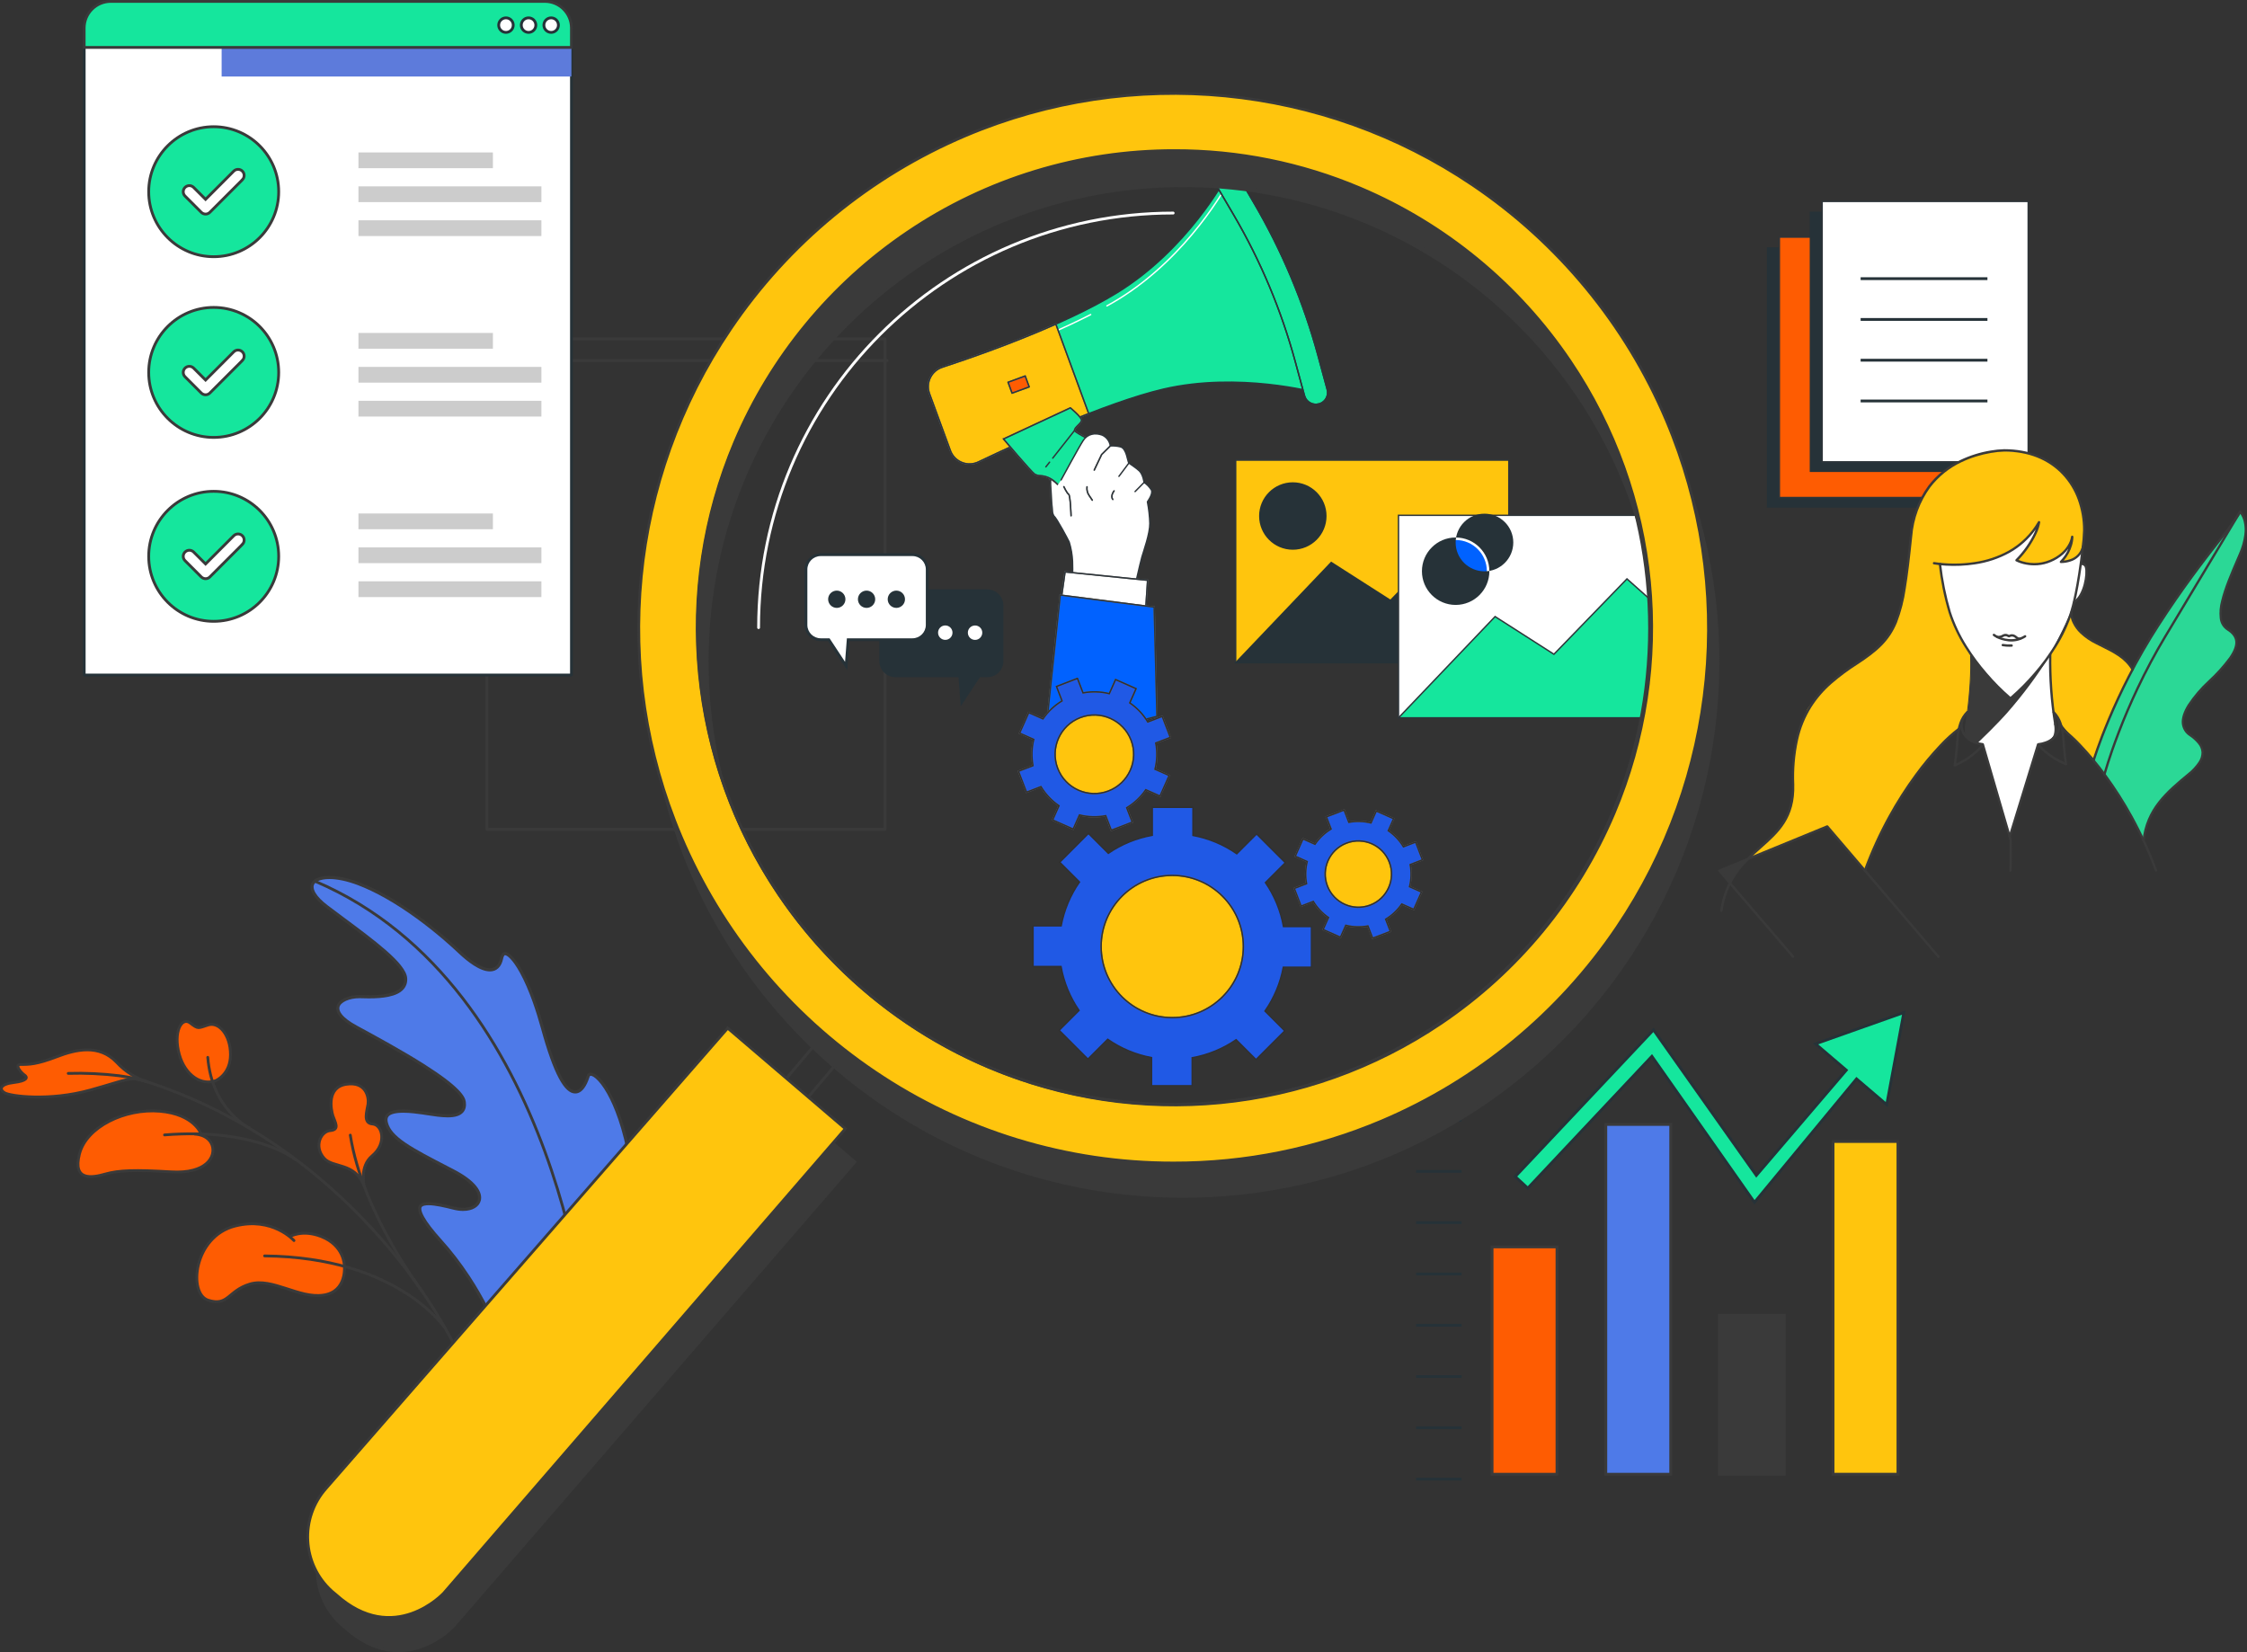 <?xml version="1.0" encoding="UTF-8"?>
<svg id="Calque_2" data-name="Calque 2" xmlns="http://www.w3.org/2000/svg" xmlns:xlink="http://www.w3.org/1999/xlink" viewBox="0 0 800.41 588.53">
  <rect x="0" y="0" width="800.41" height="588.53" fill="#333333" stroke="none"/>
  <defs>
    <style>
      .cls-1, .cls-2, .cls-3, .cls-4, .cls-5, .cls-6, .cls-7, .cls-8, .cls-9, .cls-10 {
        fill: none;
      }

      .cls-11, .cls-12, .cls-13, .cls-14, .cls-15, .cls-16 {
        fill: #15e69d;
      }

      .cls-17 {
        fill: #0162ff;
      }

      .cls-17, .cls-13, .cls-2, .cls-18, .cls-19, .cls-5, .cls-7, .cls-20, .cls-21, .cls-22, .cls-23, .cls-14, .cls-16 {
        stroke-width: .5px;
      }

      .cls-17, .cls-13, .cls-18, .cls-19, .cls-5, .cls-20, .cls-21, .cls-22, .cls-23, .cls-14, .cls-16 {
        stroke-miterlimit: 4;
      }

      .cls-17, .cls-13, .cls-5, .cls-24, .cls-25, .cls-20, .cls-21, .cls-23, .cls-26 {
        stroke: #707070;
      }

      .cls-12, .cls-27, .cls-4, .cls-28, .cls-6, .cls-29, .cls-8, .cls-9, .cls-30 {
        stroke-miterlimit: 10;
      }

      .cls-12, .cls-8, .cls-31 {
        stroke: #263238;
      }

      .cls-32, .cls-19, .cls-29, .cls-25, .cls-20 {
        fill: #ffc50d;
      }

      .cls-2, .cls-3, .cls-18, .cls-19, .cls-22, .cls-14 {
        stroke: #2e353a;
      }

      .cls-2, .cls-3, .cls-7, .cls-31, .cls-9, .cls-10 {
        stroke-linecap: round;
      }

      .cls-2, .cls-3, .cls-7, .cls-31, .cls-10 {
        stroke-linejoin: round;
      }

      .cls-3, .cls-24 {
        stroke-width: .5px;
      }

      .cls-27, .cls-28, .cls-6, .cls-29, .cls-30, .cls-10, .cls-15 {
        stroke: #3a3a3a;
      }

      .cls-27, .cls-33 {
        fill: #3a3a3a;
      }

      .cls-18, .cls-31, .cls-34, .cls-23 {
        fill: #fff;
      }

      .cls-4 {
        stroke: #303031;
      }

      .cls-4, .cls-25, .cls-26 {
        stroke-width: .5px;
      }

      .cls-35 {
        fill: #5d7bdb;
      }

      .cls-36 {
        fill: #263238;
      }

      .cls-37 {
        fill: #ccc;
      }

      .cls-28, .cls-38 {
        fill: #4e7ae8;
      }

      .cls-39 {
        fill: #2bd896;
      }

      .cls-40, .cls-26 {
        fill: #2059e5;
      }

      .cls-7, .cls-9 {
        stroke: #fff;
      }

      .cls-41 {
        clip-path: url(#clippath-1);
      }

      .cls-24 {
        stroke-miterlimit: 4;
      }

      .cls-24, .cls-42, .cls-30, .cls-22 {
        fill: #fe5c02;
      }

      .cls-21 {
        fill: #2e353a;
      }

      .cls-43 {
        fill: #0062ff;
      }

      .cls-44 {
        clip-path: url(#clippath);
      }

      .cls-16 {
        stroke: #253238;
      }
    </style>
    <clipPath id="clippath">
      <rect class="cls-1" x="338.09" y="68.79" width="138.52" height="185.11" transform="translate(-26.93 103.34) rotate(-14)"/>
    </clipPath>
    <clipPath id="clippath-1">
      <rect class="cls-1" x="362.55" y="241.4" width="144.35" height="145.54"/>
    </clipPath>
  </defs>
  <g id="Calque_1-2" data-name="Calque 1">
    <g>
      <g>
        <path id="Tracé_133423" data-name="Tracé 133423" class="cls-10" d="M173.42,289.9V120.72h141.83v174.74h-141.83v-5.57Z"/>
        <line id="Ligne_1113" data-name="Ligne 1113" class="cls-10" x1="173.42" y1="128.43" x2="316" y2="128.43"/>
        <g id="freepik--Window--inject-95">
          <path class="cls-31" d="M39.47.5h154.6c5.24,0,9.49,4.25,9.49,9.49v230.46H29.99V9.99c0-5.24,4.25-9.49,9.49-9.49h0-.02Z"/>
          <path class="cls-35" d="M194.07.5h-115.12v26.76h124.6V9.97c-.01-5.23-4.25-9.46-9.48-9.47Z"/>
          <path class="cls-15" d="M194.07.5H39.47c-5.24,0-9.49,4.25-9.49,9.49v6.91h173.57v-6.91c0-5.24-4.24-9.49-9.48-9.49Z"/>
          <circle class="cls-31" cx="180.23" cy="8.95" r="2.59"/>
          <circle class="cls-31" cx="188.28" cy="8.95" r="2.59"/>
          <circle class="cls-31" cx="196.33" cy="8.95" r="2.59"/>
          <rect class="cls-37" x="127.68" y="54.3" width="47.9" height="5.61"/>
          <rect class="cls-37" x="127.68" y="66.38" width="65.17" height="5.61"/>
          <rect class="cls-37" x="127.68" y="78.47" width="65.17" height="5.61"/>
          <rect class="cls-37" x="127.68" y="118.6" width="47.9" height="5.61"/>
          <rect class="cls-37" x="127.68" y="130.69" width="65.17" height="5.61"/>
          <rect class="cls-37" x="127.68" y="142.77" width="65.17" height="5.61"/>
          <rect class="cls-37" x="127.68" y="182.91" width="47.9" height="5.61"/>
          <rect class="cls-37" x="127.68" y="194.99" width="65.17" height="5.61"/>
          <rect class="cls-37" x="127.68" y="207.08" width="65.17" height="5.61"/>
        </g>
        <path id="Icon_fa-solid-circle-check" data-name="Icon fa-solid-circle-check" class="cls-15" d="M76.12,91.44c12.79,0,23.15-10.37,23.15-23.15s-10.37-23.15-23.15-23.15-23.15,10.37-23.15,23.15,10.37,23.15,23.15,23.15ZM86.34,64.04l-11.58,11.58c-.84.85-2.21.85-3.06,0,0,0,0,0,0,0l-5.79-5.79c-.85-.85-.85-2.22,0-3.07.85-.85,2.22-.85,3.07,0h0l4.25,4.25,10.03-10.05c.85-.85,2.22-.85,3.07,0,.85.85.85,2.22,0,3.07h0l.02.02Z"/>
        <path id="Icon_fa-solid-circle-check-2" data-name="Icon fa-solid-circle-check" class="cls-15" d="M76.12,155.81c12.79,0,23.15-10.37,23.15-23.15s-10.37-23.15-23.15-23.15-23.15,10.37-23.15,23.15,10.37,23.15,23.15,23.15ZM86.34,128.41l-11.58,11.58c-.84.85-2.21.85-3.06,0,0,0,0,0,0,0l-5.79-5.79c-.85-.85-.85-2.22,0-3.07.85-.85,2.22-.85,3.07,0h0l4.25,4.25,10.03-10.05c.85-.85,2.22-.85,3.07,0,.85.85.85,2.22,0,3.07h0l.02.02Z"/>
        <path id="Icon_fa-solid-circle-check-3" data-name="Icon fa-solid-circle-check" class="cls-15" d="M76.12,221.32c12.79,0,23.15-10.37,23.15-23.15s-10.37-23.15-23.15-23.15-23.15,10.37-23.15,23.15,10.37,23.15,23.15,23.15ZM86.34,193.92l-11.58,11.58c-.84.85-2.21.85-3.06,0,0,0,0,0,0,0l-5.79-5.79c-.85-.85-.85-2.22,0-3.07.85-.85,2.22-.85,3.07,0h0l4.25,4.25,10.03-10.05c.85-.85,2.22-.85,3.07,0,.85.85.85,2.22,0,3.07h0l.02.02Z"/>
      </g>
      <g id="Groupe_136557" data-name="Groupe 136557">
        <g class="cls-44">
          <g id="Groupe_136556" data-name="Groupe 136556">
            <path id="Tracé_180885" data-name="Tracé 180885" class="cls-5" d="M368.49,161.05s5.41,9.02,5.66,10.01c.21.85.15,8.87.82,11.73"/>
            <path id="Tracé_180886" data-name="Tracé 180886" class="cls-2" d="M368.49,161.05s5.41,9.02,5.66,10.01c.21.85.15,8.87.82,11.73"/>
            <path id="Tracé_180887" data-name="Tracé 180887" class="cls-11" d="M331.1,140.21l7.43,20.28c1.38,3.77,5.57,5.71,9.34,4.32,0,0,0,0,0,0,.21-.08.42-.17.63-.26,14.06-6.74,45.59-21.2,65.91-25.94,26.81-6.23,54.31,1.24,54.31,1.24l-3.28-12.1c-5.07-18.68-12.59-36.61-22.37-53.31l-6.46-11.03s-13.53,25.38-38.63,40.83c-18.87,11.63-48.72,22.1-62.3,26.56-3.81,1.24-5.9,5.34-4.66,9.15.03.09.06.17.09.26"/>
            <path id="Tracé_180888" data-name="Tracé 180888" class="cls-2" d="M331.1,140.21l7.43,20.28c1.38,3.77,5.57,5.71,9.34,4.32,0,0,0,0,0,0,.21-.08.42-.17.63-.26,14.06-6.74,45.59-21.2,65.91-25.94,26.81-6.23,54.31,1.24,54.31,1.24l-3.28-12.1c-5.07-18.68-12.59-36.61-22.37-53.31l-6.46-11.03s-13.53,25.38-38.63,40.83c-18.87,11.63-48.72,22.1-62.3,26.56-3.81,1.24-5.9,5.34-4.66,9.15.03.09.06.17.09.26Z"/>
            <path id="Tracé_180889" data-name="Tracé 180889" class="cls-7" d="M437.48,66.2l-.33-.57s-13.53,25.39-38.62,40.87c-1.35.84-2.77,1.66-4.23,2.46"/>
            <path id="Tracé_180890" data-name="Tracé 180890" class="cls-7" d="M388.51,112.06c-4.36,2.23-8.98,4.39-13.64,6.42"/>
            <path id="Tracé_180891" data-name="Tracé 180891" class="cls-16" d="M470.16,143.78c-.12.04-.23.06-.35.09-2.23.61-4.53-.71-5.13-2.93l-3.28-12.08c-4.97-18.32-12.34-35.9-21.93-52.28l-6.47-11.03c-1.21-1.97-.6-4.55,1.37-5.77,1.97-1.21,4.55-.6,5.77,1.37.03.05.07.11.1.16l6.46,11.03c9.97,17.02,17.64,35.29,22.8,54.33l3.27,12.08c.57,2.1-.56,4.28-2.59,5.03"/>
            <path id="Tracé_180892" data-name="Tracé 180892" class="cls-2" d="M470.16,143.78c-.12.04-.23.06-.35.09-2.23.61-4.53-.71-5.13-2.93l-3.28-12.08c-4.97-18.32-12.34-35.9-21.93-52.28l-6.47-11.03c-1.21-1.97-.6-4.55,1.37-5.77,1.97-1.21,4.55-.6,5.77,1.37.03.05.07.11.1.16l6.46,11.03c9.97,17.02,17.64,35.29,22.8,54.33l3.27,12.08c.57,2.1-.56,4.28-2.59,5.03Z"/>
            <path id="Tracé_180893" data-name="Tracé 180893" class="cls-20" d="M376.11,115.46c-15.34,6.81-31.45,12.4-40.42,15.34-3.82,1.23-5.91,5.32-4.68,9.14.03.1.06.18.09.28l7.43,20.27c1.38,3.77,5.57,5.71,9.34,4.32,0,0,0,0,0,0,.21-.08.42-.17.63-.26,8.69-4.16,24.04-11.28,39.3-17.23l-11.69-31.86Z"/>
            <path id="Tracé_180894" data-name="Tracé 180894" class="cls-2" d="M376.11,115.46c-15.34,6.81-31.45,12.4-40.42,15.34-3.82,1.23-5.91,5.32-4.68,9.14.03.1.06.18.09.28l7.43,20.27c1.38,3.77,5.57,5.71,9.34,4.32,0,0,0,0,0,0,.21-.08.42-.17.63-.26,8.69-4.16,24.04-11.28,39.3-17.23l-11.69-31.86Z"/>
            <path id="Tracé_180895" data-name="Tracé 180895" class="cls-13" d="M357.45,156.36s9.77,11.57,11.09,12.52c.63.37,1.35.56,2.08.56,1.93.12,3.76.9,5.18,2.22,6.38,5.86,22.69,20.83,23.45,21.32.95.61,2.96.84,3.78-.18s6.55-10.33,5.17-13.43-2.12-1.87-4.15-2.81c-1.63-.76-9.22-8.83-12.11-11.95-.7-.75-.93-1.82-.58-2.79l1.1-3.12s-9.26-4.29-9.65-5.32,2.64-2.65,2.46-3.79-3.99-4.31-3.99-4.31l-23.81,11.08Z"/>
            <path id="Tracé_180896" data-name="Tracé 180896" class="cls-2" d="M357.45,156.36s9.77,11.57,11.09,12.52c.63.37,1.35.56,2.08.56,1.93.12,3.76.9,5.18,2.22,6.38,5.86,22.69,20.83,23.45,21.32.95.61,2.96.84,3.78-.18s6.55-10.33,5.17-13.43-2.12-1.87-4.15-2.81c-1.63-.76-9.22-8.83-12.11-11.95-.7-.75-.93-1.82-.58-2.79l1.1-3.12s-9.26-4.29-9.65-5.32,2.64-2.65,2.46-3.79-3.99-4.31-3.99-4.31l-23.81,11.08Z"/>
            <path id="Tracé_180897" data-name="Tracé 180897" class="cls-21" d="M386.62,155.82l6.18.67c.2.02.35.21.32.41,0,.03-.01.06-.02.09l-.66,1.68-5.82-2.85Z"/>
            <path id="Tracé_180898" data-name="Tracé 180898" class="cls-2" d="M386.62,155.82l6.18.67c.2.02.35.21.32.41,0,.03-.01.06-.02.09l-.66,1.68-5.82-2.85Z"/>
            <line id="Ligne_1987" data-name="Ligne 1987" class="cls-2" x1="373.87" y1="164.63" x2="372.55" y2="166.3"/>
            <line id="Ligne_1988" data-name="Ligne 1988" class="cls-2" x1="382.78" y1="153.32" x2="375" y2="163.19"/>
            <rect id="Rectangle_3948" data-name="Rectangle 3948" class="cls-24" x="359.6" y="134.91" width="6.5" height="4.14" transform="translate(-24.98 133.25) rotate(-20.13)"/>
            <rect id="Rectangle_3949" data-name="Rectangle 3949" class="cls-3" x="359.6" y="134.91" width="6.5" height="4.14" transform="translate(-24.98 133.25) rotate(-20.13)"/>
            <path id="Tracé_180899" data-name="Tracé 180899" class="cls-34" d="M376.69,172.93c-.66-.68-1.39-1.29-2.18-1.82-.03.48-.03.95,0,1.43,0,0,.21,4.41.43,7.21s.44,3.97.44,3.97c1.12.95,5.12,8.55,5.49,9.35.68,2.24,1.08,4.56,1.19,6.9.16,2.77-.13,10.05-.13,10.05l21.79,1.42s2.4-10.8,3.06-13.07,2.85-8.27,2.82-11.94c-.08-2.58-.37-5.16-.86-7.69,0,0,2.11-2.81,1.41-4.22-.68-1.07-1.56-1.98-2.61-2.69,0,0-.37-2.9-1.73-4.14s-3.22-2.36-3.68-2.77-.78-5.25-3.01-5.75c-1.17-.29-2.39-.41-3.59-.33-.25-1.69-1.34-3.14-2.89-3.85-2.52-.95-5.21-.45-6.74,1.86s-7.89,14.1-7.89,14.1"/>
            <path id="Tracé_180900" data-name="Tracé 180900" class="cls-2" d="M374.97,182.77c.05.35.19.67.4.95,1.12.95,5.12,8.55,5.49,9.35.68,2.24,1.08,4.56,1.19,6.9.16,2.77-.13,10.05-.13,10.05l21.79,1.42s2.4-10.8,3.06-13.07,2.85-8.27,2.82-11.94c-.08-2.58-.37-5.16-.86-7.69,0,0,2.11-2.81,1.41-4.22-.68-1.07-1.56-1.98-2.61-2.69,0,0-.37-2.9-1.73-4.14s-3.22-2.36-3.68-2.77-.78-5.25-3.01-5.75c-1.17-.29-2.39-.41-3.59-.33-.25-1.69-1.34-3.14-2.89-3.85-2.52-.95-5.21-.45-6.74,1.86s-7.9,14.1-7.9,14.1"/>
            <path id="Tracé_180901" data-name="Tracé 180901" class="cls-23" d="M378.94,173.34s1.11,2.36,1.73,2.73.86,7.69.86,7.69"/>
            <path id="Tracé_180902" data-name="Tracé 180902" class="cls-2" d="M378.94,173.34s1.11,2.36,1.73,2.73.86,7.69.86,7.69"/>
            <path id="Tracé_180903" data-name="Tracé 180903" class="cls-23" d="M395.52,158.84l-3.1,3.06-2.65,5.58"/>
            <path id="Tracé_180904" data-name="Tracé 180904" class="cls-2" d="M395.52,158.84l-3.1,3.06-2.65,5.58"/>
            <line id="Ligne_1989" data-name="Ligne 1989" class="cls-2" x1="402.14" y1="164.92" x2="398.58" y2="169.67"/>
            <line id="Ligne_1990" data-name="Ligne 1990" class="cls-2" x1="407.55" y1="171.83" x2="404.33" y2="175.1"/>
            <path id="Tracé_180905" data-name="Tracé 180905" class="cls-23" d="M387.21,173.39c-.15,1.11.13,2.24.78,3.15l1.11,1.65"/>
            <path id="Tracé_180906" data-name="Tracé 180906" class="cls-2" d="M387.21,173.39c-.15,1.11.13,2.24.78,3.15l1.11,1.65"/>
            <path id="Tracé_180907" data-name="Tracé 180907" class="cls-23" d="M396.88,174.84s-1.49,1.78-.46,3.1"/>
            <path id="Tracé_180908" data-name="Tracé 180908" class="cls-2" d="M396.88,174.84s-1.49,1.78-.46,3.1"/>
            <path id="Tracé_180909" data-name="Tracé 180909" class="cls-23" d="M379.39,203.72l29.4,2.98-.9,13.55-30.05-5.58,1.55-10.94Z"/>
            <path id="Tracé_180910" data-name="Tracé 180910" class="cls-2" d="M379.39,203.72l29.4,2.98-.9,13.55-30.05-5.58,1.55-10.94Z"/>
            <path id="Tracé_180911" data-name="Tracé 180911" class="cls-17" d="M377.68,211.96l33.45,4.29.99,38.93-40.06,9.99,5.62-53.21Z"/>
            <path id="Tracé_180912" data-name="Tracé 180912" class="cls-2" d="M377.68,211.96l33.45,4.29.99,38.93-40.06,9.99,5.62-53.21Z"/>
          </g>
        </g>
      </g>
      <g id="Groupe_136563" data-name="Groupe 136563">
        <g class="cls-41">
          <g id="Groupe_136562" data-name="Groupe 136562">
            <path id="Tracé_180923" data-name="Tracé 180923" class="cls-40" d="M467.16,344.54v-14.49h-9.97c-1-5.62-3.19-10.96-6.42-15.66l7.08-7.08-10.24-10.24-7.05,7.05c-4.68-3.26-10-5.49-15.61-6.53v-10.02h-14.49v9.97c-5.62,1-10.96,3.19-15.66,6.42l-7.08-7.08-10.24,10.25,7.05,7.05c-3.26,4.68-5.49,10-6.53,15.61h-10.02v14.49h9.97c1,5.62,3.19,10.95,6.42,15.65l-7.08,7.08,10.24,10.24,7.05-7.05c4.68,3.26,10,5.49,15.61,6.53v10.02h14.48v-9.97c5.62-1,10.95-3.19,15.66-6.42l7.08,7.08,10.24-10.24-7.05-7.05c3.26-4.68,5.49-10,6.53-15.61h10.02Z"/>
            <path id="Tracé_180924" data-name="Tracé 180924" class="cls-4" d="M467.16,344.54v-14.49h-9.97c-1-5.62-3.19-10.96-6.42-15.66l7.08-7.08-10.24-10.24-7.05,7.05c-4.68-3.26-10-5.49-15.61-6.53v-10.02h-14.49v9.97c-5.62,1-10.96,3.19-15.66,6.42l-7.08-7.08-10.24,10.25,7.05,7.05c-3.26,4.68-5.49,10-6.53,15.61h-10.02v14.49h9.97c1,5.62,3.19,10.95,6.42,15.65l-7.08,7.08,10.24,10.24,7.05-7.05c4.68,3.26,10,5.49,15.61,6.53v10.02h14.48v-9.97c5.62-1,10.95-3.19,15.66-6.42l7.08,7.08,10.24-10.24-7.05-7.05c3.26-4.68,5.49-10,6.53-15.61h10.02Z"/>
            <path id="Tracé_180925" data-name="Tracé 180925" class="cls-25" d="M392.24,337.16c0-13.99,11.34-25.33,25.33-25.33s25.33,11.34,25.33,25.33-11.34,25.33-25.33,25.33h0c-13.99,0-25.33-11.34-25.33-25.33h0"/>
            <circle id="Ellipse_217191" data-name="Ellipse 217191" class="cls-4" cx="417.57" cy="337.16" r="25.33"/>
            <path id="Tracé_180926" data-name="Tracé 180926" class="cls-26" d="M416.87,262.66l-2.87-7.47-5.14,1.98c-1.63-2.7-3.82-5.02-6.42-6.8l2.25-5.06-7.31-3.25-2.24,5.03c-3.06-.76-6.25-.85-9.35-.27l-1.99-5.17-7.47,2.87,1.98,5.14c-2.7,1.63-5.02,3.82-6.8,6.42l-5.06-2.24-3.25,7.31,5.03,2.24c-.76,3.06-.85,6.25-.27,9.35l-5.17,1.99,2.87,7.47,5.14-1.98c1.63,2.7,3.82,5.02,6.42,6.8l-2.25,5.06,7.31,3.25,2.24-5.03c3.06.76,6.25.85,9.35.27l1.99,5.17,7.47-2.87-1.98-5.14c2.7-1.63,5.02-3.82,6.8-6.42l5.06,2.25,3.25-7.31-5.03-2.24c.76-3.06.85-6.25.27-9.35l5.17-1.99Z"/>
            <path id="Tracé_180927" data-name="Tracé 180927" class="cls-4" d="M416.87,262.66l-2.87-7.47-5.14,1.98c-1.63-2.7-3.82-5.02-6.42-6.8l2.25-5.06-7.31-3.25-2.24,5.03c-3.06-.76-6.25-.85-9.35-.27l-1.99-5.17-7.47,2.87,1.98,5.14c-2.7,1.63-5.02,3.82-6.8,6.42l-5.06-2.24-3.25,7.31,5.03,2.24c-.76,3.06-.85,6.25-.27,9.35l-5.17,1.99,2.87,7.47,5.14-1.98c1.63,2.7,3.82,5.02,6.42,6.8l-2.25,5.06,7.31,3.25,2.24-5.03c3.06.76,6.25.85,9.35.27l1.99,5.17,7.47-2.87-1.98-5.14c2.7-1.63,5.02-3.82,6.8-6.42l5.06,2.25,3.25-7.31-5.03-2.24c.76-3.06.85-6.25.27-9.35l5.17-1.99Z"/>
            <path id="Tracé_180928" data-name="Tracé 180928" class="cls-25" d="M376.77,273.71c-2.77-7.22.83-15.32,8.04-18.09,7.22-2.77,15.32.83,18.09,8.04s-.83,15.32-8.04,18.09c0,0,0,0,0,0-7.22,2.77-15.31-.83-18.09-8.04"/>
            <path id="Tracé_180929" data-name="Tracé 180929" class="cls-4" d="M376.77,273.71c-2.77-7.22.83-15.32,8.04-18.09,7.22-2.77,15.32.83,18.09,8.04s-.83,15.32-8.04,18.09c0,0,0,0,0,0-7.22,2.77-15.31-.83-18.09-8.04Z"/>
            <path id="Tracé_180930" data-name="Tracé 180930" class="cls-26" d="M506.69,306.28l-2.42-6.31-4.34,1.67c-1.38-2.28-3.22-4.24-5.41-5.74l1.9-4.27-6.17-2.74-1.89,4.25c-2.58-.64-5.27-.72-7.89-.23l-1.68-4.36-6.31,2.42,1.67,4.34c-2.28,1.38-4.24,3.22-5.74,5.42l-4.27-1.9-2.75,6.17,4.25,1.89c-.64,2.58-.72,5.27-.23,7.89l-4.36,1.68,2.42,6.31,4.34-1.67c1.38,2.28,3.22,4.24,5.41,5.74l-1.9,4.27,6.17,2.75,1.89-4.25c2.58.64,5.27.72,7.89.23l1.68,4.36,6.31-2.42-1.67-4.34c2.28-1.38,4.24-3.22,5.74-5.42l4.27,1.9,2.75-6.17-4.25-1.89c.64-2.58.72-5.27.23-7.89l4.36-1.68Z"/>
            <path id="Tracé_180931" data-name="Tracé 180931" class="cls-4" d="M506.69,306.28l-2.42-6.31-4.34,1.67c-1.38-2.28-3.22-4.24-5.41-5.74l1.9-4.27-6.17-2.74-1.89,4.25c-2.58-.64-5.27-.72-7.89-.23l-1.68-4.36-6.31,2.42,1.67,4.34c-2.28,1.38-4.24,3.22-5.74,5.42l-4.27-1.9-2.75,6.17,4.25,1.89c-.64,2.58-.72,5.27-.23,7.89l-4.36,1.68,2.42,6.31,4.34-1.67c1.38,2.28,3.22,4.24,5.41,5.74l-1.9,4.27,6.17,2.75,1.89-4.25c2.58.64,5.27.72,7.89.23l1.68,4.36,6.31-2.42-1.67-4.34c2.28-1.38,4.24-3.22,5.74-5.42l4.27,1.9,2.75-6.17-4.25-1.89c.64-2.58.72-5.27.23-7.89l4.36-1.68Z"/>
            <path id="Tracé_180932" data-name="Tracé 180932" class="cls-25" d="M472.84,315.6c-2.34-6.09.7-12.93,6.79-15.27,6.09-2.34,12.93.7,15.27,6.79,2.34,6.09-.7,12.93-6.79,15.27h0c-6.09,2.34-12.93-.7-15.27-6.79"/>
            <path id="Tracé_180933" data-name="Tracé 180933" class="cls-4" d="M472.84,315.6c-2.34-6.09.7-12.93,6.79-15.27,6.09-2.34,12.93.7,15.27,6.79,2.34,6.09-.7,12.93-6.79,15.27h0c-6.09,2.34-12.93-.7-15.27-6.79Z"/>
          </g>
        </g>
      </g>
      <g>
        <rect id="Rectangle_2427" data-name="Rectangle 2427" class="cls-30" x="531.5" y="444.16" width="23.12" height="80.98"/>
        <rect id="Rectangle_2428" data-name="Rectangle 2428" class="cls-28" x="572.01" y="400.54" width="23.12" height="124.6"/>
        <rect id="Rectangle_2429" data-name="Rectangle 2429" class="cls-27" x="612.48" y="468.54" width="23.12" height="56.6"/>
        <rect id="Rectangle_2430" data-name="Rectangle 2430" class="cls-29" x="652.95" y="406.62" width="23.12" height="118.51"/>
        <line id="Rectangle_2431" data-name="Rectangle 2431" class="cls-8" x1="520.66" y1="399" x2="504.43" y2="399"/>
        <line id="Rectangle_2432" data-name="Rectangle 2432" class="cls-8" x1="520.66" y1="417.26" x2="504.43" y2="417.26"/>
        <line id="Rectangle_2433" data-name="Rectangle 2433" class="cls-8" x1="520.66" y1="435.52" x2="504.43" y2="435.52"/>
        <line id="Rectangle_2434" data-name="Rectangle 2434" class="cls-8" x1="520.66" y1="453.81" x2="504.43" y2="453.81"/>
        <line id="Rectangle_2435" data-name="Rectangle 2435" class="cls-8" x1="520.66" y1="472.07" x2="504.43" y2="472.07"/>
        <line id="Rectangle_2436" data-name="Rectangle 2436" class="cls-8" x1="520.66" y1="490.33" x2="504.43" y2="490.33"/>
        <line id="Rectangle_2437" data-name="Rectangle 2437" class="cls-8" x1="520.66" y1="508.59" x2="504.43" y2="508.59"/>
        <line id="Rectangle_2438" data-name="Rectangle 2438" class="cls-8" x1="520.66" y1="526.89" x2="504.43" y2="526.89"/>
        <polygon class="cls-12" points="678.17 360.68 646.7 371.83 657.67 381.2 625.63 418.69 589 366.85 539.75 419.11 544.22 423.25 588.42 376.27 624.96 428.29 661.32 384.31 672.07 393.49 678.17 360.68"/>
      </g>
      <g>
        <rect id="Rectangle_2439" data-name="Rectangle 2439" class="cls-36" x="629.4" y="88.08" width="73.4" height="92.76"/>
        <rect id="Rectangle_2440" data-name="Rectangle 2440" class="cls-22" x="633.83" y="84.46" width="73.4" height="92.76"/>
        <line id="Rectangle_2441" data-name="Rectangle 2441" class="cls-8" x1="692.71" y1="111.97" x2="647.53" y2="111.97"/>
        <line id="Rectangle_2442" data-name="Rectangle 2442" class="cls-8" x1="692.71" y1="126.49" x2="647.53" y2="126.49"/>
        <line id="Rectangle_2443" data-name="Rectangle 2443" class="cls-8" x1="692.71" y1="141.02" x2="647.53" y2="141.02"/>
        <line id="Rectangle_2444" data-name="Rectangle 2444" class="cls-8" x1="692.71" y1="155.54" x2="647.53" y2="155.54"/>
      </g>
      <g>
        <rect id="Rectangle_2439-2" data-name="Rectangle 2439" class="cls-36" x="644.65" y="75.37" width="73.4" height="92.76"/>
        <rect id="Rectangle_2440-2" data-name="Rectangle 2440" class="cls-18" x="649.07" y="71.75" width="73.4" height="92.76"/>
        <line id="Rectangle_2441-2" data-name="Rectangle 2441" class="cls-8" x1="707.95" y1="99.26" x2="662.78" y2="99.26"/>
        <line id="Rectangle_2442-2" data-name="Rectangle 2442" class="cls-8" x1="707.95" y1="113.79" x2="662.78" y2="113.79"/>
        <line id="Rectangle_2443-2" data-name="Rectangle 2443" class="cls-8" x1="707.95" y1="128.31" x2="662.78" y2="128.31"/>
        <line id="Rectangle_2444-2" data-name="Rectangle 2444" class="cls-8" x1="707.95" y1="142.83" x2="662.78" y2="142.83"/>
      </g>
      <g>
        <path id="Tracé_111238" data-name="Tracé 111238" class="cls-36" d="M318.98,210.45h32.68c2.9,0,5.25,2.34,5.26,5.24,0,0,0,0,0,.01v19.78c0,2.9-2.35,5.25-5.25,5.25,0,0,0,0-.01,0h-2.88l-6.18,9.39-.72-9.39h-22.9c-2.9,0-5.25-2.34-5.26-5.24,0,0,0,0,0-.01v-19.78c0-2.9,2.35-5.25,5.25-5.25,0,0,0,0,.01,0Z"/>
        <path id="Tracé_111239" data-name="Tracé 111239" class="cls-36" d="M342.23,251.62l-.8-10.39h-22.45c-3.17,0-5.74-2.58-5.75-5.75v-19.78c0-3.18,2.58-5.75,5.76-5.75h32.68c3.18,0,5.75,2.57,5.76,5.75v19.78c0,3.18-2.58,5.75-5.76,5.75h-2.61l-6.83,10.39ZM318.99,210.95c-2.62,0-4.75,2.13-4.76,4.75v19.78c0,2.62,2.14,4.75,4.76,4.75h23.37l.64,8.39,5.52-8.39h3.15c2.62,0,4.75-2.13,4.76-4.75v-19.78c0-2.62-2.14-4.75-4.76-4.75h-32.68Z"/>
        <path id="Tracé_111240" data-name="Tracé 111240" class="cls-34" d="M328.68,225.36c0-1.42-1.16-2.57-2.58-2.56s-2.57,1.16-2.56,2.58c0,1.42,1.16,2.57,2.58,2.56.68,0,1.33-.27,1.81-.76.48-.48.75-1.14.75-1.82h0Z"/>
        <circle id="Ellipse_373" data-name="Ellipse 373" class="cls-34" cx="336.72" cy="225.36" r="2.57"/>
        <path id="Tracé_111241" data-name="Tracé 111241" class="cls-34" d="M349.9,225.36c0-1.42-1.16-2.57-2.58-2.56s-2.57,1.16-2.56,2.58,1.16,2.57,2.58,2.56c.68,0,1.33-.27,1.81-.76.48-.48.75-1.14.75-1.82Z"/>
        <path id="Tracé_111242" data-name="Tracé 111242" class="cls-34" d="M325.03,197.58h-32.68c-2.91,0-5.26,2.35-5.26,5.26v19.78c0,2.9,2.35,5.25,5.25,5.25,0,0,0,0,.01,0h2.88l6.18,9.39.72-9.39h22.9c2.9,0,5.25-2.34,5.26-5.24,0,0,0,0,0-.01v-19.78c0-2.91-2.35-5.26-5.26-5.26h0Z"/>
        <path id="Tracé_111243" data-name="Tracé 111243" class="cls-36" d="M301.79,238.76l-6.83-10.39h-2.61c-3.18,0-5.75-2.57-5.76-5.75v-19.78c0-3.18,2.58-5.75,5.76-5.76h32.68c3.18,0,5.75,2.58,5.76,5.76v19.78c0,3.18-2.58,5.75-5.76,5.75h-22.44l-.8,10.39ZM292.35,198.08c-2.63,0-4.76,2.13-4.76,4.76v19.78c0,2.62,2.14,4.75,4.76,4.75h3.15l5.52,8.39.65-8.39h23.36c2.62,0,4.75-2.13,4.76-4.75v-19.78c0-2.63-2.13-4.76-4.76-4.76h-32.68Z"/>
        <path id="Tracé_111244" data-name="Tracé 111244" class="cls-36" d="M300.65,213.47c0-1.42-1.15-2.57-2.57-2.57s-2.57,1.15-2.57,2.57c0,1.42,1.15,2.57,2.57,2.57s2.57-1.15,2.57-2.57h0Z"/>
        <path id="Tracé_111245" data-name="Tracé 111245" class="cls-36" d="M298.08,216.54c-1.7,0-3.08-1.37-3.09-3.07,0-1.7,1.37-3.08,3.07-3.09,1.7,0,3.08,1.37,3.09,3.07,0,0,0,.01,0,.02,0,1.69-1.38,3.06-3.07,3.07ZM298.08,211.39c-1.15,0-2.08.92-2.09,2.07s.92,2.08,2.07,2.09c1.15,0,2.08-.92,2.09-2.07,0,0,0,0,0,0,0-1.14-.93-2.07-2.07-2.08Z"/>
        <path id="Tracé_111246" data-name="Tracé 111246" class="cls-36" d="M311.23,213.47c0-1.42-1.15-2.57-2.57-2.57s-2.57,1.15-2.57,2.57c0,1.42,1.15,2.57,2.57,2.57s2.57-1.15,2.57-2.57h0Z"/>
        <path id="Tracé_111247" data-name="Tracé 111247" class="cls-36" d="M308.69,216.54c-1.7,0-3.08-1.37-3.09-3.07,0-1.7,1.37-3.08,3.07-3.09,1.7,0,3.08,1.37,3.09,3.07,0,0,0,.01,0,.02,0,1.69-1.38,3.06-3.07,3.07ZM308.69,211.39c-1.15,0-2.08.92-2.09,2.07s.92,2.08,2.07,2.09c1.15,0,2.08-.92,2.09-2.07,0,0,0,0,0,0,0-1.14-.93-2.07-2.07-2.08Z"/>
        <path id="Tracé_111248" data-name="Tracé 111248" class="cls-36" d="M321.87,213.47c0-1.42-1.15-2.57-2.57-2.57s-2.57,1.15-2.57,2.57c0,1.42,1.15,2.57,2.57,2.57s2.57-1.15,2.57-2.57h0Z"/>
        <path id="Tracé_111249" data-name="Tracé 111249" class="cls-36" d="M319.3,216.54c-1.7,0-3.08-1.37-3.09-3.07,0-1.7,1.37-3.08,3.07-3.09,1.7,0,3.08,1.37,3.09,3.07,0,0,0,.01,0,.02,0,1.69-1.38,3.06-3.07,3.07ZM319.3,211.39c-1.15,0-2.08.92-2.09,2.07s.92,2.08,2.07,2.09c1.15,0,2.08-.92,2.09-2.07,0,0,0,0,0,0,0-1.14-.93-2.07-2.07-2.08Z"/>
      </g>
      <g>
        <rect id="Rectangle_2445" data-name="Rectangle 2445" class="cls-19" x="440.16" y="163.9" width="97.31" height="72.15"/>
        <path id="Tracé_111251" data-name="Tracé 111251" class="cls-36" d="M537.47,200.79l-16.05-14.25-26.15,27.01-21.11-13.51-34.58,36.29h97.89v-35.54Z"/>
        <path id="Tracé_111253" data-name="Tracé 111253" class="cls-36" d="M471.61,183.81c0,6.14-4.98,11.12-11.12,11.12-6.14,0-11.12-4.98-11.12-11.12,0-6.14,4.98-11.12,11.12-11.12,0,0,.01,0,.02,0,6.13,0,11.1,4.98,11.1,11.12Z"/>
        <path id="Tracé_111254" data-name="Tracé 111254" class="cls-36" d="M460.52,195.82c-6.63,0-12.01-5.38-12.01-12.01,0-6.63,5.38-12.01,12.01-12.01s12.01,5.38,12.01,12.01-5.38,12.01-12.01,12.01h0ZM460.52,173.6c-5.65,0-10.22,4.58-10.22,10.22,0,5.65,4.58,10.22,10.22,10.22s10.22-4.58,10.22-10.22-4.58-10.22-10.22-10.22h0Z"/>
        <rect id="Rectangle_2446" data-name="Rectangle 2446" class="cls-18" x="498.16" y="183.56" width="97.31" height="72.15"/>
        <path id="Tracé_111256" data-name="Tracé 111256" class="cls-14" d="M595.47,220.37l-15.93-14.17-26.01,26.85-20.96-13.42-34.4,36.06h97.31v-35.33Z"/>
        <circle id="Ellipse_374" data-name="Ellipse 374" class="cls-43" cx="518.52" cy="203.47" r="11.12"/>
        <path id="Tracé_111258" data-name="Tracé 111258" class="cls-36" d="M518.52,215.48c-6.63,0-12.01-5.38-12.01-12.01s5.38-12.01,12.01-12.01,12.01,5.38,12.01,12.01-5.38,12.01-12.01,12.01h0ZM518.52,193.25c0,5.67,4.6,10.26,10.27,10.26,5.67,0,10.26-4.6,10.26-10.27s-4.6-10.26-10.27-10.26c-5.66,0-10.25,4.59-10.26,10.26v.02Z"/>
      </g>
      <g id="Groupe_6654" data-name="Groupe 6654">
        <path id="Tracé_134055" data-name="Tracé 134055" class="cls-42" d="M122.7,451.11s.14,5.7-2.58,7.9-6.67,3.53-13.11,1.54c-6.44-1.99-8.18-2.94-13.1-3.54-3.37-.34-6.75.57-9.48,2.58-.9.65-4.98,4.82-8.58,3.98s-5.65-3.11-5.73-8.32,1.96-10.97,7.72-15.76,14.73-3.55,16.42-3.13c2.68.73,5.25,1.81,7.65,3.21,1.51,1.12,1.49.75,2.34.47,3.27-.98,6.76-.86,9.95.35,4.8,1.86,7.09,5.18,7.66,6.99.37,1.22.65,2.47.84,3.74"/>
        <path id="Tracé_134056" data-name="Tracé 134056" class="cls-42" d="M129.53,421.39c-1.27-2.29-3.25-4.12-5.65-5.2-3.98-1.78-6.73-1.25-9.11-4.49-1.7-2.37-1.52-5.61.44-7.77.93-.58,1.93-1.01,2.99-1.28.92-.05,1.62-.83,1.57-1.75-.01-.22-.07-.44-.16-.64-1.04-2.47-1.6-5.11-1.65-7.79-.02-3.4,2.32-6.45,5.68-6.29s4.67-.03,6.35,2.26.81,6.41.78,6.57-.69,2.88-.24,3.74c.43.85,1.23,1.46,2.18,1.63,1.26.35,2.31,1.23,2.86,2.41.69,2.21.37,4.6-.88,6.55-1.4,1.72-2.21,2.57-3.33,3.81-1.24,1.46-1.98,3.28-2.11,5.19-.21,1.02-.11,2.09.28,3.05"/>
        <path id="Tracé_134057" data-name="Tracé 134057" class="cls-42" d="M71.25,404.27s3.73.66,4.43,4.12-2.17,6.54-4,7.33-3.91,2.06-9.66,1.76c-5.85-.42-11.72-.54-17.59-.37-3.52.34-7.01,1.02-10.4,2.01-1.57.32-5,.25-5.61-1.76s-1.36-4.06.84-8.85,8.01-9.1,12.96-10.56,8.36-2.42,13.66-2.19,9.24,1.54,11.37,3.25,2.83,2.13,3.55,3.4.46,1.86.46,1.86"/>
        <path id="Tracé_134074" data-name="Tracé 134074" class="cls-42" d="M75.71,385.26s-4.67,1.6-8.9-3.78c-2.86-3.85-4.12-8.65-3.52-13.41.28-1.21,1.13-3.84,2.22-4.01s2.16.43,3.66,1.39,1.51.77,3.43.17,3.14-1.48,5.48.32c2.44,2.25,3.88,5.38,4.01,8.7-.09,2.57-.51,6.41-2.45,8.11s-1.83,2.3-3.94,2.51"/>
        <path id="Tracé_134075" data-name="Tracé 134075" class="cls-42" d="M48.79,384.35c-.18-.04-2.73-.54-9.12,1.83-6.39,2.37-16.15,3.88-21.44,4.42-5.29.54-13.04-.08-15.84-1.03s-2.27-2.59-.45-3.39,4.3-.42,5.7-1.09,2.49-.97,1.38-1.9-2.45-1.91-2.56-2.97.12-1.03,1.48-1.05c4.03-.1,8-.96,11.71-2.53,5.05-2.25,8.31-2.82,11.04-2.66s6.49.35,9.23,2.94c2,1.94,4.12,3.76,6.34,5.46,1.31.95,2.54,1.97,2.54,1.97"/>
        <g id="Tracé_134088" data-name="Tracé 134088">
          <path class="cls-38" d="M178.55,477.96h49c.12-1.78.49-8.09.49-17.08,0-9.81-.43-24.9-2.54-41.09-1.9-14.55-5.22-23.54-7.68-28.51-1.38-2.8-2.87-5.09-4.3-6.64-1.18-1.27-2.31-2-3.09-2-.17,0-.69,0-.97.87-1.15,3.56-2.72,5.45-4.56,5.45-1.75,0-3.5-1.67-5.34-5.1-2.03-3.78-4.15-9.73-6.33-17.69-1.55-5.68-4.13-13.76-7.58-20.01-2.63-4.77-4.7-6.46-5.75-6.46-.72,0-1.06.92-1.22,1.69-.71,3.38-2.66,4.09-4.18,4.09-3.42,0-7.79-3.47-10.86-6.39-2.07-1.97-7.67-7.11-14.94-12.38-7.62-5.53-14.75-9.56-21.2-11.99-3.74-1.41-7.26-2.15-10.18-2.15-3.25,0-5.5.95-6.04,2.54-.3.89-.07,2.01.66,3.24.86,1.44,2.36,2.97,4.45,4.57,1.91,1.45,3.89,2.92,5.99,4.48,5.24,3.9,10.67,7.93,14.82,11.58,4.86,4.27,7.18,7.33,7.3,9.6.07,1.41-.36,2.62-1.28,3.59-1.87,1.96-5.72,2.92-11.79,2.92-.89,0-1.86-.02-2.88-.06-.18,0-.37-.01-.56-.01-3.83,0-7.1,1.53-7.62,3.57-.31,1.22.11,3.77,6.42,7.2l.68.37c6.2,3.37,15.56,8.45,23.28,13.34,4.25,2.69,7.6,5.07,9.97,7.07,2.9,2.45,4.42,4.41,4.64,5.97.2,1.39-.06,2.51-.77,3.33-.93,1.08-2.61,1.6-5.13,1.6-2.26,0-4.91-.41-7.25-.78-.56-.09-1.09-.17-1.61-.25-1.83-.27-4.55-.63-6.96-.63-2.98,0-4.9.53-5.71,1.58-.49.64-.6,1.49-.31,2.6,1.41,5.5,8.73,9.28,22.02,16.16.58.3,1.17.6,1.77.92,3.47,1.8,6.04,3.66,7.63,5.55,1.84,2.17,1.92,3.85,1.68,4.88-.5,2.04-2.72,3.31-5.81,3.31-1.05,0-2.16-.15-3.31-.44-3.24-.83-6.56-1.59-8.96-1.59-1.68,0-2.69.37-3.01,1.1-.34.77-.02,2.1.94,3.83,1.16,2.1,3.28,4.86,6.29,8.2,3.57,3.96,6.94,8.34,10.01,13.01,2.46,3.74,4.73,7.68,6.76,11.71,2.9,5.76,4.46,10.08,4.9,11.35Z"/>
          <path class="cls-33" d="M178.94,477.41c-.57-1.62-2.1-5.67-4.8-11.05-2.04-4.05-4.32-8-6.79-11.76-3.09-4.7-6.47-9.1-10.07-13.08-2.98-3.3-5.07-6.02-6.21-8.09-1.2-2.18-1.05-3.06-.92-3.34.3-.67,1.7-.77,2.51-.77,2.34,0,5.63.76,8.83,1.57,1.19.3,2.34.46,3.44.46,3.35,0,5.78-1.43,6.34-3.73.28-1.15.2-3.01-1.79-5.36-1.64-1.94-4.26-3.85-7.8-5.68-.6-.31-1.19-.62-1.77-.92-6.63-3.43-11.86-6.14-15.52-8.64-3.68-2.52-5.6-4.73-6.22-7.16-.24-.93-.17-1.63.21-2.12.48-.63,1.79-1.37,5.28-1.37,2.37,0,5.06.36,6.88.62.52.08,1.04.16,1.6.25,2.36.37,5.04.78,7.33.78,2.69,0,4.51-.58,5.55-1.79.82-.94,1.12-2.21.9-3.77-.27-1.9-2.11-5.35-14.86-13.43-7.74-4.9-17.11-9.99-23.31-13.36l-.68-.37c-2.49-1.35-4.27-2.69-5.29-3.98-.76-.96-1.05-1.84-.86-2.6.45-1.77,3.56-3.15,7.08-3.15.18,0,.36,0,.53.01,1.03.04,2,.06,2.9.06,2.76,0,5.02-.19,6.9-.58,2.43-.5,4.16-1.32,5.29-2.51,1.03-1.08,1.51-2.43,1.43-4-.07-1.36-.82-2.91-2.29-4.75-1.21-1.52-2.91-3.23-5.2-5.24-4.17-3.66-9.6-7.7-14.86-11.6-2.1-1.56-4.08-3.03-5.98-4.48-2.04-1.55-3.49-3.03-4.31-4.41-.45-.76-.92-1.85-.61-2.78.21-.61.74-1.11,1.58-1.49.99-.44,2.35-.68,3.94-.68,2.86,0,6.31.73,9.99,2.11,6.4,2.41,13.49,6.42,21.07,11.92,7.24,5.26,12.82,10.38,14.88,12.34,3.14,2.98,7.64,6.54,11.24,6.54,1.21,0,2.24-.39,3.05-1.17.8-.76,1.36-1.89,1.67-3.36.12-.58.37-1.25.68-1.25.64,0,2.57,1.29,5.27,6.18,3.42,6.2,5.98,14.24,7.53,19.89,2.19,8,4.33,13.99,6.38,17.8,1.95,3.63,3.85,5.39,5.82,5.39,1.2,0,2.29-.65,3.23-1.93.7-.95,1.33-2.27,1.85-3.9.16-.48.33-.48.44-.48.48,0,1.43.48,2.68,1.83,1.4,1.51,2.85,3.76,4.21,6.51,2.44,4.94,5.73,13.86,7.62,28.34,2.11,16.15,2.54,31.21,2.54,41,0,8.26-.32,14.25-.46,16.54h-48.09M178.15,478.51h49.91s2.08-27.38-2.02-58.79c-4.1-31.41-15.47-41.47-17.1-36.39-2.29,7.13-7.51,10.73-15.17-17.32-6.24-22.85-14.26-31.25-15.62-24.75-1.36,6.5-7.72,3.49-14.12-2.59-6.4-6.08-21.48-18.91-36.32-24.49-14.84-5.58-23.28.29-11.64,9.15,11.64,8.86,27.61,19.66,27.89,25.25.28,5.58-8.1,6.16-15.37,5.87-7.28-.29-14.55,5-2.04,11.8,12.52,6.8,37.42,20.22,38.29,26.34.87,6.12-8.02,4.18-14.14,3.28-6.11-.9-15.13-1.75-13.6,4.24,1.54,5.98,9.52,9.89,24.08,17.43,14.55,7.54,9.31,14.51.58,12.28-8.73-2.23-20.88-4.83-5.29,12.44,15.58,17.26,21.69,36.25,21.69,36.25Z"/>
        </g>
        <path id="Tracé_134089" data-name="Tracé 134089" class="cls-10" d="M161.57,478.75s-31.55-67.58-108.25-93.11c-3.57-1.18-7.24-2-10.97-2.46-5.98-.72-12.01-1-18.04-.82"/>
        <path id="Tracé_134090" data-name="Tracé 134090" class="cls-10" d="M158.19,472.69s-16.73-24.86-63.94-25.32"/>
        <path id="Tracé_134091" data-name="Tracé 134091" class="cls-10" d="M103.28,440.47s4.43-2.65,11.15,0c8.22,3.24,8.22,10.31,8.22,10.31,0,0,1.14,9.3-7.5,10.56-8.63,1.26-18.17-6.3-26.08-3.96-7.91,2.34-7.74,8.09-14.93,5.76s-5.17-22.67,9.6-26.42c13.34-3.39,20.98,5.18,20.98,5.18"/>
        <path id="Tracé_134092" data-name="Tracé 134092" class="cls-10" d="M150.43,460.03s-21.31-27.85-25.65-55.69"/>
        <path id="Tracé_134093" data-name="Tracé 134093" class="cls-10" d="M129.72,422.45s-1.78-6.91,2.87-10.77c5.26-4.36,3.67-11.03.11-11.3s-1.97-4.62-1.61-7.1-.75-8.12-7.75-7.05-5.46,8.99-4.74,11.25,2.62,4.95-.97,5.25c-3.33.28-5.94,5.64-2.14,9.89,3.12,3.49,10.93,1.34,14.24,9.83Z"/>
        <path id="Tracé_134094" data-name="Tracé 134094" class="cls-10" d="M105.25,413.08s-13.89-11.45-46.64-8.81"/>
        <path id="Tracé_134095" data-name="Tracé 134095" class="cls-10" d="M69.36,403.97s4.85.05,6.2,4.01-1.93,10.22-14.66,9.45c-12.73-.77-18.61-.58-23.34.77s-11.77,2.61-9.26-7.13c2.5-9.74,16.3-16.3,28.64-15.24,12.34,1.06,14.66,8.1,14.66,8.1"/>
        <path id="Tracé_134096" data-name="Tracé 134096" class="cls-10" d="M88.69,401.74s-13.23-6.52-14.68-25.1"/>
        <path id="Tracé_134097" data-name="Tracé 134097" class="cls-10" d="M76.85,384.93s5.25-2.18,5.25-9.26-4.17-11.74-7.89-10.58-3.48,1.62-6.49-.7-6.1,3.26-3.83,11.28c2.15,7.59,8.06,11.13,12.96,9.26Z"/>
        <path id="Tracé_134098" data-name="Tracé 134098" class="cls-10" d="M52.66,385.42c-4.24-1.3-8.06-3.7-11.06-6.96-6.31-6.65-14.58-4.65-21.51-1.99-6.94,2.66-9.88,2.74-12.56,2.69s.07,3.03,1.23,3.81,1.04,2.05-3.82,2.63-5.32,2.41-3.35,3.64,15.95,3.12,30.64-.97c14.68-4.1,13.73-4.91,20.43-2.84Z"/>
        <path id="Tracé_134099" data-name="Tracé 134099" class="cls-10" d="M209.72,478.09s-9.29-126.48-97.33-164.11"/>
      </g>
      <g>
        <g>
          <path id="Soustraction_2" data-name="Soustraction 2" class="cls-27" d="M421.45,426.14c-37.95.06-75.05-11.27-106.49-32.53-30.62-20.67-54.59-49.78-69.01-83.8-25.1-59.3-18.49-127.27,17.56-180.62,20.67-30.62,49.78-54.59,83.8-69.01,59.3-25.1,127.27-18.49,180.62,17.56,30.62,20.67,54.59,49.78,69,83.8,25.1,59.3,18.49,127.27-17.56,180.62-20.67,30.62-49.78,54.59-83.8,69.01-23.45,9.93-48.66,15.02-74.13,14.97ZM421.74,65.52c-33.86-.05-66.96,10.06-95.01,29.03-27.32,18.44-48.71,44.41-61.57,74.75-22.39,52.9-16.5,113.54,15.66,161.14,18.45,27.33,44.42,48.72,74.78,61.58,52.9,22.39,113.54,16.5,161.14-15.66,27.32-18.44,48.71-44.42,61.57-74.77,22.39-52.9,16.5-113.54-15.66-161.14-18.44-27.33-44.42-48.72-74.78-61.58-20.92-8.86-43.42-13.4-66.14-13.35Z"/>
          <line id="Ligne_1247" data-name="Ligne 1247" class="cls-27" x1="296.95" y1="380.08" x2="283.54" y2="395.97"/>
          <path id="Tracé_133854" data-name="Tracé 133854" class="cls-27" d="M161.45,579.35l143.06-165.44-41.9-35.83-142.96,163.83c-9.6,10.7-8.71,27.17,1.99,36.77.45.4.91.79,1.39,1.16,20.73,18.7,38.42-.49,38.42-.49Z"/>
          <path id="Tracé_133855" data-name="Tracé 133855" class="cls-6" d="M251.9,235.69c0-93.64,75.91-169.54,169.54-169.54s169.54,75.91,169.54,169.54-75.91,169.54-169.54,169.54c-93.64,0-169.54-75.9-169.54-169.54h0Z"/>
        </g>
        <g>
          <path id="Soustraction_2-2" data-name="Soustraction 2" class="cls-29" d="M418.07,414.28c-37.95.06-75.05-11.27-106.49-32.53-30.62-20.67-54.59-49.78-69.01-83.8-25.1-59.3-18.49-127.27,17.56-180.62,20.67-30.62,49.78-54.59,83.8-69.01,59.3-25.1,127.27-18.49,180.62,17.56,30.62,20.67,54.59,49.78,69,83.8,25.1,59.3,18.49,127.27-17.56,180.62-20.67,30.62-49.78,54.59-83.8,69.01-23.45,9.93-48.66,15.02-74.13,14.97ZM418.35,53.66c-33.86-.05-66.96,10.06-95.01,29.03-27.32,18.44-48.71,44.41-61.57,74.75-22.39,52.9-16.5,113.54,15.66,161.14,18.45,27.33,44.42,48.72,74.78,61.58,52.9,22.39,113.54,16.5,161.14-15.66,27.32-18.44,48.71-44.42,61.57-74.77,22.39-52.9,16.5-113.54-15.66-161.14-18.44-27.33-44.42-48.72-74.78-61.58-20.92-8.86-43.42-13.4-66.14-13.35Z"/>
          <line id="Ligne_1247-2" data-name="Ligne 1247" class="cls-6" x1="293.56" y1="368.22" x2="280.15" y2="384.11"/>
          <path id="Tracé_133854-2" data-name="Tracé 133854" class="cls-29" d="M158.06,567.5l143.06-165.44-41.9-35.83-142.96,163.83c-9.6,10.7-8.71,27.17,1.99,36.77.45.4.91.79,1.39,1.16,20.73,18.7,38.42-.49,38.42-.49Z"/>
          <path id="Tracé_133855-2" data-name="Tracé 133855" class="cls-6" d="M248.52,223.83c0-93.64,75.91-169.54,169.54-169.54s169.54,75.91,169.54,169.54-75.91,169.54-169.54,169.54c-93.64,0-169.54-75.9-169.54-169.54h0Z"/>
          <path id="Tracé_133863" data-name="Tracé 133863" class="cls-9" d="M270.22,223.57c0-81.56,66.12-147.68,147.68-147.68h0"/>
        </g>
      </g>
      <g id="Groupe_136560" data-name="Groupe 136560">
        <path id="Tracé_159089" data-name="Tracé 159089" class="cls-34" d="M743.25,202.2v2.57l-.72,4.16c-.34,2.17-1.59,4.09-3.45,5.27-.92,3.17-4.49,10.92-9,19.04.76,11.79,2.25,27.87,2.25,27.87-1.24,2.33-3.61,3.83-6.24,3.95-.6,1.66-8.73,28.86-10.25,32.51-1.79-5.68-8.85-31.31-9.74-32.1-.6-.54-2.75-1.64-3.56-2.37-.32-11.25,1.29-27.61.45-28.67-2.41-3.39-4.57-6.95-6.45-10.66l-5.49-6.28v-16.6h11.3l14.27-4.73,9.61-10.17,15.59,10.17-.44,4.66,1.88,1.38Z"/>
        <path id="Ligne_1257" data-name="Ligne 1257" class="cls-33" d="M664.52,248.69c-.09,0-.17-.07-.17-.17h0v-1.66c0-.09.07-.17.17-.17h0c.09,0,.17.07.17.17,0,0,0,0,0,0v1.66c0,.09-.07.17-.17.17h0Z"/>
        <path id="Tracé_133892" data-name="Tracé 133892" class="cls-32" d="M622.54,305.98l10.64-4.37,15.38-6.32c.53-.28,1.08-.52,1.65-.73.47-.22,1.03-.04,1.29.41.96,1.13,1.92,2.27,2.88,3.41l5.76,6.81c1.42,1.68,2.84,3.36,4.27,5.04,2.74-7.79,6.18-15.32,10.26-22.5.62-1.19,1.37-2.3,2.23-3.32.81-1.05,1.54-2.16,2.18-3.33,1.51-2.33,3.13-4.59,4.86-6.77.26-.33.52-.65.78-.97.79-.83,1.53-1.71,2.21-2.63.56-.9,1.19-1.76,1.87-2.58,1.41-1.72,2.98-3.31,4.68-4.75,1.34-1.14,2.57-2.4,3.9-3.54.1-.08.18-.16.25-.26.27-.39.25-.89.52-1.28.34-.55.57-1.15.7-1.78.54-2.29,3.06-3.14,3.6-5.28.66-3.02.95-6.12.85-9.21,0-1.77-.12-3.54-.32-5.3-.01-1.5-.43-2.97-1.21-4.26-.41-.59-.96-1.06-1.39-1.61-.44-.68-.83-1.39-1.15-2.13-.83-1.56-1.66-3.11-2.41-4.71-.6-1.26-1.12-2.55-1.57-3.88-.32-.95-.58-1.92-.89-2.87-.65-1.88-1.18-3.8-1.58-5.74-.03-.12-.05-.24-.07-.36-.38-2-.73-4-1-6.01-.2-1.44-.37-2.89-.54-4.33.91.1,1.82.18,2.73.24,1.03.07,2.06.1,3.09.1.8,0,1.6,0,2.39-.07.83-.08,1.66-.2,2.49-.32.97-.13,1.95-.21,2.92-.39.93-.18,1.86-.39,2.78-.63,1.84-.49,3.64-1.13,5.38-1.89,1.77-.78,3.45-1.73,5.03-2.84,1.56-1.09,3.01-2.35,4.31-3.74.67-.71,1.3-1.45,1.91-2.21.3-.38.6-.76.89-1.16.25-.39.53-.77.83-1.13.04-.05.09-.09.14-.12,0,.12-.01.24-.01.36-.02.16-.04.32-.08.47-.16.55-.37,1.09-.63,1.6-.24.54-.54,1.05-.77,1.6-.8,1.61-1.72,3.16-2.76,4.63-.52.73-1.06,1.45-1.63,2.15-.28.34-.58.67-.86,1.02s-.53.7-.82,1.03c.37.23.76.44,1.17.63.46.16.93.29,1.41.38,1.93.42,3.91.5,5.86.21,1.83-.3,3.58-.94,5.16-1.9,1.35-.77,2.57-1.74,3.64-2.86.41-.44.78-.91,1.11-1.41.34-.52.58-1.08.91-1.61.04-.07.17-.2.17-.28-.15,1.86-.8,3.64-1.87,5.17-.55.78-1.21,1.48-1.82,2.21,1.12.07,2.24-.1,3.29-.48.9-.3,1.73-.79,2.43-1.45.59-.55,1.08-1.2,1.47-1.9.36-.69.59-1.43.68-2.2.05-.43.09-.86.1-1.29.02-.45.08-.9.11-1.35.06-.9.09-1.81.1-2.71,0-1.32-.03-2.64-.11-3.95-.07-.82-.21-1.64-.42-2.44-.18-.79-.39-1.58-.62-2.36-.47-1.57-1.09-3.09-1.86-4.54-.53-.98-1.11-1.93-1.66-2.91-.34-.9-.84-1.73-1.47-2.46-.36-.33-.69-.69-1-1.06-.69-.76-1.46-1.44-2.22-2.12-.5-.55-1.05-1.04-1.66-1.46-.48-.25-1.05-.36-1.54-.63-.58-.32-1.14-.69-1.71-1.02-1.3-.83-2.7-1.47-4.17-1.9-1.6-.41-3.24-.67-4.89-.78-2.06-.23-4.14-.35-6.21-.36-2.09.08-4.16.34-6.2.79-1.8.39-3.56.92-5.28,1.57-1.52.54-2.98,1.22-4.36,2.05-4.03,2.62-7.77,5.06-10.54,9.07-2.44,3.56-4.16,7.57-5.04,11.8-1.66,8.07-1.87,16.41-3.1,24.55-.32,3.05-1.04,6.05-2.13,8.92-.5,1.18-1.06,2.32-1.63,3.47-.72,1.65-1.65,3.2-2.79,4.61-1.61,1.85-3.4,3.56-5.32,5.08-3.71,2.94-7.8,5.28-11.52,8.24-3.41,2.71-6.51,5.79-9.24,9.19-.72.82-1.38,1.7-1.96,2.63-.3.7-.52,1.43-.68,2.18-.73,2.17-1.72,4.22-2.35,6.44-1.1,3.96-1.75,8.02-1.94,12.12-.2,3.94.2,7.28-.2,10.67-.61,4.45-2.56,8.61-5.59,11.92-3.49,3.74-9.13,8.68-9.13,8.68l-1.32,1.33Z"/>
        <path id="Tracé_133893" data-name="Tracé 133893" class="cls-32" d="M732.04,254.44c.68,1.32,1.48,2.58,2.39,3.75,1.3,1.66,2.69,3.24,4.19,4.72l7.01,7.28.83-2.01,4.51-10.88c.75-1.81,1.5-3.63,2.26-5.44.38-.9.72-1.83,1.13-2.72.16-.35.39-.65.55-1l.6-1.34c.56-1.24,1.11-2.48,1.73-3.7.31-.61.63-1.22.98-1.82.2-.35.35-.73.55-1.08.29-.5,1.03-1.29.9-1.91-.07-.33-.39-.54-.57-.81-1.23-1.82-2.84-3.35-4.71-4.49-.25-.15-.52-.27-.8-.35-.32-.12-.63-.29-.91-.49-.23-.14-.47-.28-.71-.41-1.25-.7-2.56-1.27-3.85-1.89-.47-.23-.84-.61-1.31-.87-.63-.34-1.25-.68-1.91-.97-.73-.39-1.43-.84-2.08-1.35-.65-.42-1.26-.9-1.83-1.42-.93-.98-1.66-2.13-2.15-3.38-.14-.32-.27-.64-.4-.97-.1-.24-.25-.45-.35-.69-.09-.29-.15-.6-.18-.9-.04-.18-.16-.68-.05-.83-.16.22-.31.45-.45.69-.2.37-.37.77-.51,1.17-.28.84-.59,1.67-.93,2.49-.67,1.65-1.44,3.25-2.31,4.8-.59,1.05-1.22,2.08-1.9,3.08-.31.43-.59.88-.85,1.34-.12.22-.19.47-.3.68-.15.21-.26.45-.34.7-.02.2,0,.4.03.59.1.36.14.73.12,1.1-.08.35-.13.71-.15,1.07-.04.89.03,1.79.08,2.68.21,3.66.75,7.48.56,11.13-.01,1.55.37,3.07,1.11,4.43"/>
        <path id="Tracé_133894" data-name="Tracé 133894" class="cls-39" d="M763.59,299.6c.46-4.28,1.89-8.4,4.18-12.04,3.63-5.31,11.26-11.32,13.62-13.46s3.04-3.47,3.16-6-1.88-4.21-3.37-5.37-4.45-2.84-3.24-7.81,7.21-10.38,7.37-10.57c2.69-2.54,5.22-5.24,7.57-8.09,3.12-3.96,3.8-5.05,3.76-7.57-.1-1.71-1.05-3.25-2.52-4.12-1.81-1-2.97-2.86-3.08-4.93-.16-3.28,1.12-8.21,2.4-11.54s4.09-9.97,4.09-9.97c1-2.17,1.74-4.46,2.2-6.81.36-2.8.42-1.67.24-3.92-.3-1.76-.94-3.44-1.9-4.95l-3.37,4.91-12.19,15.66s-4.99,7.29-6.65,9.38-6.4,9.34-8.19,12.02-8.01,13.9-9.38,16.8-5.2,11.09-6.49,13.94c-1.36,3.03-3.11,8.1-3.96,9.89l-2.05,5.76s4.09,5.46,7.16,9.89,6.18,10.06,7.63,12.7c1.45,2.64,3.01,6.2,3.01,6.2"/>
        <path id="Tracé_133895" data-name="Tracé 133895" class="cls-33" d="M622.32,306.11c-1.38,1.4-2.64,2.92-3.77,4.54-.23.46-.76,1.15-1.1,1.74-.68,1.17-1.19,2.23-1.22,2.24s-3.8-4.41-3.8-4.41l9.88-4.11Z"/>
        <path id="Tracé_133896" data-name="Tracé 133896" class="cls-33" d="M716.16,249.19c-.1,0-.19-.03-.26-.09-3.16-2.71-6.1-5.66-8.8-8.82-2.66-3.07-5.07-6.34-7.22-9.78-2.42-3.84-4.35-7.96-5.76-12.27-1.67-5.65-2.84-11.43-3.5-17.29-.03-.23.14-.44.36-.46.23-.03.44.14.46.36.65,5.8,1.81,11.54,3.46,17.14,1.39,4.25,3.3,8.3,5.68,12.08,2.12,3.4,4.51,6.64,7.14,9.67,2.6,3.04,5.41,5.88,8.43,8.5,3.02-2.63,5.84-5.47,8.44-8.51,2.63-3.03,5.01-6.26,7.14-9.67,2.38-3.78,4.29-7.83,5.67-12.08.56-1.77,2.51-8.67,4.15-23.3.03-.23.23-.39.46-.37.23.03.39.23.37.46h0c-.42,3.72-1.95,16.4-4.19,23.46-1.41,4.31-3.34,8.43-5.76,12.27-2.15,3.44-4.56,6.71-7.22,9.78-2.7,3.17-5.64,6.12-8.8,8.82-.07.06-.16.09-.26.09Z"/>
        <path id="Tracé_133897" data-name="Tracé 133897" class="cls-33" d="M732.11,258.39c-.21,0-.38-.15-.41-.35-1.34-8.25-1.94-16.59-1.81-24.94,0-.23.19-.41.42-.41s.41.19.41.42c-.13,8.31.47,16.61,1.8,24.81.03.23-.12.44-.35.48-.02,0-.04,0-.06,0h0Z"/>
        <path id="Tracé_133898" data-name="Tracé 133898" class="cls-33" d="M768.01,310.52c-.18,0-.33-.11-.39-.27-2.41-6.56-5.31-12.94-8.68-19.07-2.83-5.17-6-10.14-9.49-14.89-2.68-3.67-5.6-7.17-8.73-10.47-1.96-2.11-4.09-4.05-6.36-5.81-.19-.14-.23-.4-.09-.58s.4-.23.58-.09c2.32,1.78,4.48,3.76,6.47,5.9,3.15,3.33,6.09,6.85,8.79,10.55,3.51,4.78,6.7,9.78,9.55,14.98,3.38,6.17,6.3,12.58,8.73,19.19.08.22-.03.46-.25.54-.05.02-.1.03-.14.03h0Z"/>
        <path id="Tracé_133899" data-name="Tracé 133899" class="cls-33" d="M700.21,258.14h-.03c-.09-.01-.15-.1-.14-.19.21-1.33.4-2.73.58-4.18.92-6.86,1.33-13.78,1.23-20.7,0-.09.08-.17.17-.17.09,0,.17.07.17.17.1,6.94-.31,13.87-1.23,20.74-.18,1.45-.37,2.86-.58,4.19-.02.08-.08.14-.17.14Z"/>
        <path id="Tracé_133900" data-name="Tracé 133900" class="cls-33" d="M664.31,310.52c-.23,0-.42-.19-.42-.42,0-.05,0-.1.03-.14,2.43-6.6,5.34-13.02,8.73-19.18,2.85-5.2,6.04-10.2,9.55-14.98,2.71-3.7,5.64-7.23,8.79-10.55,1.99-2.14,4.16-4.12,6.48-5.9.19-.14.45-.1.58.09s.1.45-.09.58c-2.28,1.76-4.41,3.7-6.36,5.81-3.13,3.3-6.04,6.8-8.73,10.46-3.49,4.75-6.66,9.72-9.49,14.89-3.36,6.13-6.26,12.51-8.67,19.07-.06.17-.22.28-.39.28Z"/>
        <path id="Tracé_133901" data-name="Tracé 133901" class="cls-33" d="M613.17,324.82c-.23,0-.42-.19-.42-.42,0-.02,0-.04,0-.06.54-3.87,1.77-7.61,3.64-11.05,1.58-2.8,3.55-5.36,5.85-7.61,1.5-1.51,3.07-2.9,4.58-4.25,3.1-2.75,6.03-5.35,8.17-8.73,1.13-1.77,1.97-3.7,2.51-5.72.63-2.46.9-5.01.79-7.55-.24-5.44.23-10.9,1.39-16.22.93-4.16,2.54-8.13,4.79-11.75,2.05-3.23,4.56-6.14,7.44-8.64,2.93-2.54,6.05-4.85,9.32-6.92,3.11-1.91,5.99-4.16,8.6-6.71,2.2-2.25,3.94-4.91,5.11-7.83,1.46-3.82,2.48-7.79,3.05-11.84.83-4.97,1.52-11.05,2.31-18.64.51-6.44,2.79-12.62,6.6-17.85,3.02-3.93,6.93-7.07,11.42-9.18,3.42-1.63,7.04-2.76,10.78-3.37,1.59-.28,3.2-.44,4.81-.48,8.76,0,16.15,2.93,21.37,8.48,2.48,2.65,4.39,5.78,5.62,9.2,1.3,3.6,1.95,7.41,1.92,11.23-.05,2.13-.23,4.25-.54,6.35-.68,2.27-2.45,4.06-4.72,4.74-1.11.38-2.28.57-3.45.57-.23,0-.41-.2-.4-.43,0-.11.05-.2.12-.28,1.25-1.27,2.25-2.76,2.93-4.41-.54.75-1.17,1.44-1.86,2.05-1.31,1.14-2.8,2.05-4.4,2.71-1.51.64-3.11,1.02-4.75,1.14-1.32.09-2.64.02-3.94-.22-1.29-.22-2.54-.62-3.71-1.19-.2-.11-.28-.36-.17-.57.02-.03.04-.06.07-.09,2.73-2.76,4.98-5.96,6.64-9.47.2-.43.36-.84.5-1.21-2.44,3.4-5.59,6.23-9.24,8.28-3.87,2.13-8.1,3.54-12.47,4.16-3.4.51-6.85.66-10.29.46-1.44-.07-2.88-.23-4.3-.47-.23-.04-.38-.26-.33-.49s.26-.38.49-.33h0c4.75.72,9.59.72,14.34,0,4.27-.6,8.4-1.98,12.17-4.06,4.35-2.45,7.97-6.03,10.46-10.35.11-.2.37-.27.57-.15.15.08.23.25.21.42-.26,1.41-.7,2.77-1.32,4.06-1.62,3.44-3.79,6.58-6.42,9.32,3.58,1.48,7.59,1.49,11.17,0,1.51-.62,2.91-1.47,4.14-2.54.89-.78,1.65-1.69,2.26-2.7.58-.93.97-1.96,1.15-3.04.02-.23.23-.4.46-.37.21.02.37.2.38.41-.03,1.03-.19,2.05-.49,3.04-.58,2.01-1.59,3.86-2.95,5.45.75-.08,1.48-.24,2.19-.48,2.01-.59,3.58-2.16,4.17-4.18.28-2.03.45-4.07.51-6.11.03-3.73-.61-7.44-1.87-10.95-1.19-3.31-3.04-6.34-5.44-8.91-5.05-5.37-12.23-8.21-20.76-8.21-1.58.04-3.15.2-4.7.48-3.65.61-7.21,1.72-10.55,3.31-4.36,2.05-8.16,5.12-11.09,8.94-3.71,5.1-5.93,11.13-6.43,17.41-.79,7.61-1.49,13.7-2.32,18.69-.58,4.11-1.62,8.14-3.1,12.02-2.74,6.63-7.04,10.36-14.03,14.93-3.24,2.05-6.32,4.34-9.23,6.85-2.83,2.45-5.28,5.3-7.29,8.46-2.19,3.54-3.78,7.43-4.68,11.5-1.15,5.25-1.61,10.64-1.37,16.01.34,11.93-5.53,17.14-11.75,22.65-1.51,1.34-3.06,2.72-4.55,4.21-2.24,2.19-4.17,4.69-5.71,7.43-1.82,3.35-3.02,6.99-3.55,10.77-.03.2-.21.36-.42.35Z"/>
        <path id="Tracé_133902" data-name="Tracé 133902" class="cls-33" d="M738.95,214.84c-.23,0-.42-.19-.42-.42,0-.14.07-.27.19-.35,3.45-2.24,4.58-9.67,3.94-11.88-.06-.35-.27-.66-.57-.85-.21-.08-.45-.08-.66,0l-.17-.38-.17-.38c.43-.19.92-.19,1.35,0,.53.28.91.79,1.03,1.38.34,2.13.19,4.31-.43,6.38-.46,1.77-1.58,4.95-3.85,6.43-.07.04-.15.07-.23.07Z"/>
        <path id="Tracé_133903" data-name="Tracé 133903" class="cls-33" d="M716.34,228.52c-.28,0-.56-.01-.84-.05-3.78-.45-5.46-1.94-5.53-2-.17-.15-.19-.42-.03-.59.15-.17.42-.19.59-.03,1.49,1.05,3.25,1.67,5.07,1.79,1.93.17,3.85-.29,5.5-1.3.18-.15.44-.12.59.05s.12.44-.05.59h0c-1.57,1.02-3.42,1.56-5.3,1.54Z"/>
        <path id="Tracé_133904" data-name="Tracé 133904" class="cls-33" d="M715.9,230.39c-.86,0-1.72-.06-2.57-.2-.23-.04-.37-.26-.33-.49.04-.23.26-.37.49-.33h0c1.01.16,2.04.22,3.07.17.23,0,.42.17.43.4,0,.23-.17.42-.4.43h0c-.24.01-.47.01-.69.01Z"/>
        <path id="Tracé_133905" data-name="Tracé 133905" class="cls-33" d="M719.51,227.96h-.01c-.55,0-1.08-.2-1.48-.58-.18-.15-.37-.28-.56-.41-.49-.3-1.11-.29-1.6.01-.14.09-.32.09-.46,0-.23-.14-.47-.25-.72-.33-.33-.07-.67-.01-.96.16-.67.41-1.46.59-2.24.52-.23-.03-.39-.24-.36-.47.03-.23.24-.39.47-.36h0c.59.04,1.19-.1,1.7-.41.49-.29,1.08-.38,1.63-.24.25.08.49.18.72.31.72-.37,1.59-.32,2.27.11.22.14.43.3.63.46.26.26.61.41.98.4.23,0,.41.19.41.42,0,.23-.19.41-.42.41h0Z"/>
        <path id="Tracé_133906" data-name="Tracé 133906" class="cls-33" d="M716.14,310.56h-.03c-.23-.02-.4-.22-.39-.45,0,0,0,0,0,0,0-.03.2-2.87.07-10.87l-9.65-33.16c-.53.67-1.12,1.3-1.76,1.88-2.35,2.1-5.02,3.81-7.9,5.07-.21.1-.46,0-.55-.21-.03-.07-.04-.15-.03-.23,0-.05.7-4.87.99-9.55.09-1.9.45-3.77,1.06-5.57.52-1.55,1.39-2.95,2.53-4.12h0c.17-.16.43-.16.59,0,.16.17.16.43,0,.59h0c-.6.63-1.08,1.36-1.43,2.15-.75,1.58-.67,3.43.21,4.94.9,1.45,2.28,2.53,3.9,3.06.83.31,1.69.51,2.57.6.17.01.32.13.37.3l9.91,34.05s.02.07.02.11c.13,8.09-.07,10.88-.08,11-.02.21-.2.37-.41.38ZM698.34,259.07c-.34,1.32-.54,2.68-.62,4.04-.22,3.6-.68,7.3-.89,8.85,2.53-1.17,4.87-2.71,6.95-4.56.65-.59,1.25-1.24,1.79-1.93-.71-.12-1.4-.3-2.08-.55-1.82-.58-3.37-1.81-4.37-3.44-.42-.74-.69-1.56-.79-2.4Z"/>
        <path id="Tracé_133907" data-name="Tracé 133907" class="cls-33" d="M701.03,263.24s-.09-.02-.12-.05c-1.54-1.6-.9-5.1-.87-5.25.02-.09.11-.15.2-.13.09.02.14.1.13.19,0,.04-.64,3.48.78,4.96.06.07.06.17,0,.24-.03.03-.07.05-.12.05h0Z"/>
        <path id="Tracé_133908" data-name="Tracé 133908" class="cls-33" d="M715.9,298.42c-.23,0-.42-.19-.42-.42,0-.04,0-.08.02-.12l10.11-32.87c.05-.16.2-.28.37-.29.88-.09,1.74-.29,2.57-.6,1.62-.53,3-1.61,3.9-3.06.89-1.52.96-3.38.2-4.97-.35-.78-.83-1.5-1.42-2.12h0c-.17-.16-.17-.43,0-.59.16-.17.43-.17.59,0h0c1.15,1.16,2.01,2.57,2.53,4.12.62,1.8.97,3.67,1.06,5.57.29,4.67.9,9.04.91,9.08.03.23-.13.44-.35.47-.07.01-.15,0-.22-.03-2.79-1.13-5.37-2.71-7.66-4.67-.68-.59-1.32-1.23-1.92-1.91l-9.89,32.12c-.05.18-.21.3-.39.3ZM726.81,265.45c.58.67,1.2,1.29,1.86,1.86,2.02,1.73,4.29,3.15,6.74,4.21-.19-1.45-.6-4.84-.82-8.42-.07-1.36-.28-2.72-.62-4.04-.1.84-.37,1.66-.79,2.4-.99,1.64-2.54,2.86-4.37,3.44-.65.24-1.33.42-2.01.54h0Z"/>
        <path id="Tracé_133909" data-name="Tracé 133909" class="cls-33" d="M731.28,263.49c-.23,0-.42-.19-.42-.42,0-.11.04-.21.12-.29,1.11-1.15.89-3.81.71-4.74-.04-.23.11-.44.33-.49s.44.11.49.33h0c.03.15.7,3.78-.93,5.47-.08.08-.19.13-.3.13Z"/>
        <path id="Tracé_133910" data-name="Tracé 133910" class="cls-33" d="M763.59,299.86h-.04c-.23-.02-.4-.23-.37-.46,0,0,0,0,0,0,.26-2.63.91-5.21,1.94-7.65.96-2.22,2.2-4.31,3.7-6.2,3-3.84,6.98-7.14,10.5-10.04,1.49-1.17,2.79-2.56,3.85-4.14.67-.99,1.03-2.17,1.03-3.37-.07-1.12-.49-2.18-1.21-3.04-.87-1.06-1.89-1.99-3.03-2.75-1.59-1-2.61-2.69-2.78-4.56-.15-1.9.57-4.14,2.14-6.67,2.09-3.14,4.55-6.02,7.32-8.57,2.73-2.5,5.21-5.25,7.42-8.21,1.61-2.32,2.32-4.2,2.16-5.77-.15-1.48-1.1-2.75-2.9-3.88-1.47-.96-2.43-2.53-2.62-4.28-.23-2.1-.06-4.22.5-6.26,1.09-4.62,3.41-10.01,5.66-15.24.24-.55.47-1.09.7-1.63.96-2.15,1.6-4.42,1.91-6.75.19-1.51.12-3.03-.21-4.51-.22-1.02-.65-1.99-1.24-2.85-2.24,3.48-4.68,6.82-7.32,10.02-5.45,7-12.91,16.58-21.65,30.15-3.68,5.71-7.17,11.78-10.38,18.04-2.57,5.01-4.96,10.14-7.11,15.27-3.66,8.72-5.38,14.46-5.39,14.51-.07.22-.3.35-.52.28s-.35-.3-.28-.52h0c.02-.06,1.74-5.83,5.42-14.6,2.16-5.15,4.56-10.3,7.14-15.33,3.22-6.28,6.72-12.37,10.42-18.11,8.76-13.61,16.23-23.21,21.69-30.21,3.66-4.7,6.3-8.09,7.53-10.43.11-.2.36-.28.56-.18.03.02.06.04.09.06.94,1.04,1.58,2.32,1.84,3.69.35,1.58.43,3.2.22,4.8-.31,2.41-.98,4.76-1.97,6.99-.23.54-.47,1.09-.7,1.63-2.23,5.19-4.54,10.55-5.61,15.1-.53,1.93-.7,3.95-.49,5.94.14,1.51.96,2.87,2.24,3.7,2.03,1.28,3.1,2.75,3.28,4.5.18,1.77-.57,3.84-2.3,6.33-2.24,3.01-4.76,5.81-7.53,8.34-6.38,6.14-9.48,11.04-9.21,14.57.14,1.62,1.04,3.08,2.42,3.94,1.22.81,2.3,1.8,3.22,2.93.82,1,1.3,2.23,1.38,3.52.1,2.54-1.59,5.22-5.18,8.18-3.48,2.88-7.43,6.14-10.37,9.91-1.46,1.84-2.67,3.86-3.6,6.01-1,2.36-1.63,4.86-1.88,7.41-.02.21-.2.37-.42.37Z"/>
        <path id="Tracé_133911" data-name="Tracé 133911" class="cls-33" d="M749.64,276.25c-.23,0-.42-.19-.41-.42,0-.03,0-.07.01-.1.02-.06,1.62-6.01,5.08-14.99,2.03-5.27,4.29-10.54,6.71-15.67,3.03-6.41,6.34-12.6,9.82-18.41,15.07-25.14,26.65-44.37,26.76-44.56.12-.2.38-.26.57-.14.2.12.26.38.14.57-.12.19-11.69,19.43-26.76,44.56-3.47,5.78-6.76,11.95-9.78,18.33-2.42,5.1-4.67,10.36-6.68,15.61-3.44,8.94-5.04,14.86-5.06,14.92-.05.18-.22.31-.41.31Z"/>
        <path id="Tracé_133912" data-name="Tracé 133912" class="cls-33" d="M759.68,238.88c-.15,0-.28-.08-.36-.2-2.54-4.16-5.93-5.85-11.55-8.65l-1.18-.59c-2.04-.98-3.92-2.27-5.57-3.83-1.11-1.05-2.02-2.29-2.69-3.66-.63-1.2-.92-2.55-.86-3.9.03-.23.24-.39.46-.36.23.03.39.24.36.46h0c-.04,1.22.24,2.42.81,3.5.64,1.27,1.49,2.42,2.53,3.4,1.58,1.48,3.38,2.71,5.33,3.65l1.18.59c2.43,1.13,4.79,2.43,7.04,3.88,1.97,1.32,3.62,3.05,4.85,5.08.12.2.06.45-.14.57-.07.04-.14.06-.22.06h0Z"/>
        <path id="Tracé_133913" data-name="Tracé 133913" class="cls-33" d="M690.53,341.22c-.12,0-.24-.05-.32-.15l-39.45-46.18-37.63,15.43,25.88,30.14c.15.17.13.44-.04.59s-.44.13-.59-.04h0l-26.25-30.58c-.15-.17-.13-.44.04-.59.03-.03.07-.05.11-.07l38.44-15.77c.17-.07.36-.02.48.11l39.64,46.41c.15.18.13.44-.05.59-.08.06-.17.1-.27.1h0Z"/>
        <path id="Tracé_133914" data-name="Tracé 133914" class="cls-33" d="M700.72,254.71c.12-.68.37-2.23.97-9.97.38-3.63.41-7.29.08-10.93,0,0,.15-.79.69-.03s3.43,4.43,5.69,6.95c.86.96,2.3,2.68,3.66,4.05,2.21,2.22,4.35,4.03,4.35,4.03,3.23-2.99,6.29-6.15,9.16-9.48,3.89-4.66,4.83-5.75,4.83-5.75-4.54,7.23-9.66,14.08-15.29,20.49,0,0-3.98,4.5-10.45,10.64-1.22-.49-2.38-1.09-3.49-1.8-1.13-.84-.8-4.43-.8-4.43,0,0,.38-2.59.61-3.77"/>
      </g>
    </g>
  </g>
</svg>